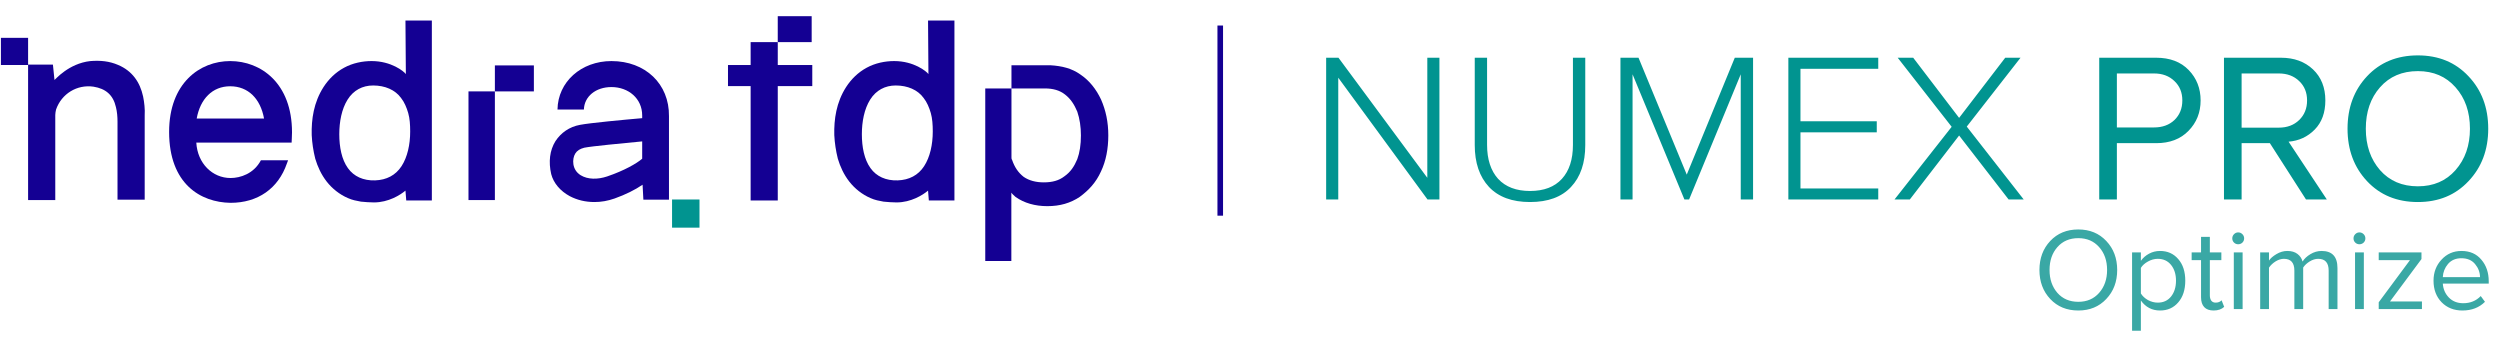 <?xml version="1.0" encoding="UTF-8"?> <svg xmlns="http://www.w3.org/2000/svg" width="447" height="62" viewBox="0 0 447 62" fill="none"><path d="M257.369 35.668H255.241L239.281 13.894V35.668H237.115V10.322H239.319L255.203 31.792V10.322H257.369V35.668ZM273.565 36.124C270.373 36.124 267.929 35.225 266.231 33.426C264.534 31.602 263.685 29.107 263.685 25.94V10.322H265.889V25.902C265.889 28.486 266.548 30.513 267.865 31.982C269.208 33.426 271.108 34.148 273.565 34.148C276.048 34.148 277.948 33.426 279.265 31.982C280.583 30.538 281.241 28.511 281.241 25.902V10.322H283.445V25.94C283.445 29.132 282.597 31.627 280.899 33.426C279.227 35.225 276.783 36.124 273.565 36.124ZM313.448 35.668H311.244V13.286L302.01 35.668H301.174L291.902 13.286V35.668H289.736V10.322H292.966L301.592 31.222L310.18 10.322H313.448V35.668ZM335.832 35.668H319.758V10.322H335.832V12.298H321.924V21.684H335.566V23.66H321.924V33.692H335.832V35.668ZM361.841 35.668H359.143L350.289 24.23L341.473 35.668H338.737L348.959 22.672L339.307 10.322H342.081L350.289 21.076L358.535 10.322H361.271L351.657 22.634L361.841 35.668ZM378.497 35.668H375.343V10.322H385.527C387.984 10.322 389.922 11.057 391.341 12.526C392.76 13.995 393.469 15.807 393.469 17.96C393.469 20.113 392.747 21.925 391.303 23.394C389.884 24.863 387.959 25.598 385.527 25.598H378.497V35.668ZM385.147 22.786C386.642 22.786 387.858 22.343 388.795 21.456C389.732 20.544 390.201 19.379 390.201 17.96C390.201 16.541 389.732 15.389 388.795 14.502C387.858 13.59 386.642 13.134 385.147 13.134H378.497V22.786H385.147ZM416.038 35.668H412.314L405.854 25.598H400.8V35.668H397.646V10.322H407.83C410.186 10.322 412.098 11.019 413.568 12.412C415.037 13.805 415.772 15.655 415.772 17.96C415.772 20.139 415.138 21.874 413.872 23.166C412.605 24.458 411.047 25.18 409.198 25.332L416.038 35.668ZM407.45 22.824C408.944 22.824 410.16 22.368 411.098 21.456C412.035 20.544 412.504 19.379 412.504 17.96C412.504 16.541 412.035 15.389 411.098 14.502C410.16 13.59 408.944 13.134 407.45 13.134H400.8V22.824H407.45ZM432.317 36.124C428.593 36.124 425.565 34.883 423.235 32.4C420.904 29.917 419.739 26.789 419.739 23.014C419.739 19.239 420.904 16.111 423.235 13.628C425.565 11.145 428.593 9.904 432.317 9.904C436.015 9.904 439.03 11.145 441.361 13.628C443.717 16.111 444.895 19.239 444.895 23.014C444.895 26.789 443.717 29.917 441.361 32.4C439.03 34.883 436.015 36.124 432.317 36.124ZM432.317 33.312C435.103 33.312 437.345 32.349 439.043 30.424C440.765 28.473 441.627 26.003 441.627 23.014C441.627 19.999 440.765 17.529 439.043 15.604C437.345 13.679 435.103 12.716 432.317 12.716C429.505 12.716 427.25 13.679 425.553 15.604C423.855 17.529 423.007 19.999 423.007 23.014C423.007 26.003 423.855 28.473 425.553 30.424C427.25 32.349 429.505 33.312 432.317 33.312Z" fill="#019490"></path><path d="M5.024 6.766H0.164V11.623H5.024V6.766Z" fill="#140093"></path><path d="M25.589 17.256C25.026 14.652 23.617 12.68 21.152 11.624C19.532 10.92 17.912 10.779 16.151 10.92C12.278 11.343 9.883 14.229 9.742 14.3C9.672 13.314 9.531 12.469 9.461 11.554H5.023V35.772H9.883V35.068C9.883 30.492 9.883 25.071 9.883 20.565C9.883 20.213 9.954 19.932 10.024 19.58C11.01 16.764 13.757 15.074 16.715 15.496C18.898 15.848 20.236 16.975 20.729 19.157C20.941 20.002 21.011 20.917 21.011 21.762C21.011 25.916 21.011 30.985 21.011 35.068V35.702H25.871C25.871 35.491 25.871 35.35 25.871 35.209C25.871 30.633 25.871 25.142 25.871 20.636C25.941 19.509 25.8 18.312 25.589 17.256Z" fill="#140093"></path><path d="M41.155 10.92C35.732 10.92 30.238 14.863 30.238 23.592C30.238 32.886 35.873 36.194 41.225 36.265C46.085 36.265 49.747 33.73 51.297 29.225C51.297 29.225 51.367 29.013 51.508 28.661H46.648C45.381 31.055 42.986 31.829 41.225 31.829C37.986 31.829 35.309 29.225 35.098 25.493H52.142C52.142 25.071 52.212 24.437 52.212 23.663C52.212 14.863 46.648 10.92 41.155 10.92ZM35.168 21.199C35.802 17.679 37.986 15.426 41.155 15.426C44.395 15.426 46.578 17.679 47.212 21.199H35.168Z" fill="#140093"></path><path d="M72.567 13.243C72.215 12.75 69.961 10.919 66.439 10.919C64.819 10.919 63.059 11.271 61.509 12.116C59.96 12.961 58.762 14.158 57.847 15.566C56.086 18.312 55.663 21.339 55.734 24.155C55.804 25.563 56.016 26.971 56.368 28.379C56.79 29.787 57.424 31.195 58.41 32.463C59.396 33.73 60.734 34.786 62.213 35.42C62.988 35.772 63.763 35.912 64.538 36.053C65.312 36.124 66.087 36.194 66.862 36.194C69.468 36.194 71.581 34.856 72.496 34.082L72.637 35.842H77.215V3.668H72.496L72.567 13.243ZM71.792 29.717C70.735 31.336 69.115 32.181 67.073 32.252C64.96 32.322 63.27 31.547 62.213 30.069C61.087 28.52 60.664 26.267 60.664 24.014C60.664 21.762 61.087 19.509 62.143 17.819C63.199 16.129 64.819 15.284 66.721 15.284C68.834 15.284 70.665 16.059 71.722 17.537C72.285 18.241 72.707 19.227 72.989 20.213C73.271 21.198 73.341 22.325 73.341 23.521C73.341 25.845 72.848 28.098 71.792 29.717Z" fill="#140093"></path><path d="M166.004 13.243C165.652 12.75 163.398 10.919 159.877 10.919C158.257 10.919 156.496 11.271 154.947 12.116C153.397 12.961 152.2 14.158 151.284 15.566C149.523 18.312 149.101 21.339 149.171 24.155C149.242 25.563 149.453 26.971 149.805 28.379C150.228 29.787 150.862 31.195 151.848 32.463C152.834 33.73 154.172 34.786 155.651 35.42C156.426 35.772 157.2 35.912 157.975 36.053C158.75 36.124 159.525 36.194 160.299 36.194C162.905 36.194 165.018 34.856 165.934 34.082L166.075 35.842H170.653V3.668H165.934L166.004 13.243ZM165.229 29.717C164.173 31.336 162.553 32.181 160.511 32.252C158.398 32.322 156.707 31.547 155.651 30.069C154.524 28.52 154.101 26.267 154.101 24.014C154.101 21.762 154.524 19.509 155.58 17.819C156.637 16.129 158.257 15.284 160.158 15.284C162.271 15.284 164.103 16.059 165.159 17.537C165.722 18.241 166.145 19.227 166.427 20.213C166.708 21.198 166.779 22.325 166.779 23.521C166.779 25.845 166.286 28.098 165.229 29.717Z" fill="#140093"></path><path d="M83.766 35.771H88.484V20.071V16.34H83.766V35.771Z" fill="#140093"></path><path d="M88.484 11.695V16.342H90.809H95.457V11.695H90.809H88.484Z" fill="#140093"></path><path d="M109.33 10.92C103.907 10.92 99.751 14.651 99.681 19.579H104.4C104.47 17.256 106.512 15.566 109.33 15.566C112.358 15.566 114.823 17.608 114.823 20.636V21.128C111.583 21.41 105.526 21.973 103.695 22.325C101.794 22.677 100.315 23.733 99.329 25.212C98.272 26.901 98.061 28.943 98.554 31.125C98.976 32.745 100.174 34.153 101.864 35.068C103.202 35.772 104.681 36.124 106.301 36.124C107.498 36.124 108.696 35.913 109.893 35.49C111.865 34.786 113.555 33.942 114.894 33.026L115.035 35.702H119.612V20.776C119.683 15.003 115.387 10.92 109.33 10.92ZM108.555 31.548C106.865 32.111 105.104 32.111 103.836 31.337C102.216 30.351 102.287 28.38 102.85 27.465C103.202 26.901 103.695 26.62 104.47 26.409C105.879 26.127 111.231 25.634 114.823 25.282V28.38C113.837 29.225 111.654 30.492 108.555 31.548Z" fill="#140093"></path><path d="M125.07 35.668H120.164V40.705H125.07V35.668Z" fill="#019490"></path><path d="M145.126 2.895H139.062V7.531H145.126V2.895Z" fill="#140093"></path><path d="M134.213 7.531V11.626H130.164V15.395H134.213V35.846H139.064V15.395H145.236V11.626H139.064V7.531H134.213Z" fill="#140093"></path><path d="M180.829 46.668V34.446C181.039 34.766 181.375 35.001 181.585 35.215C183.119 36.305 185.073 36.86 187.259 36.86C189.549 36.86 191.398 36.305 193.037 35.215C194.676 34.018 195.979 32.608 196.861 30.642C197.744 28.783 198.164 26.604 198.164 24.211C198.164 21.817 197.723 19.745 196.861 17.779C195.979 15.92 194.781 14.403 193.163 13.313C191.629 12.223 189.885 11.796 187.826 11.668H180.85V15.813H186.838C188.246 15.813 189.465 16.134 190.431 16.903C191.419 17.672 192.07 18.655 192.617 19.959C193.058 21.262 193.268 22.694 193.268 24.211C193.268 25.856 193.058 27.266 192.617 28.463C192.07 29.766 191.419 30.749 190.326 31.518C189.339 32.288 188.141 32.608 186.628 32.608C185.22 32.608 184.002 32.288 183.035 31.625C182.048 30.856 181.396 29.873 180.955 28.57C180.85 28.463 180.85 28.249 180.85 28.142V15.813H176.164V46.668H180.85H180.829Z" fill="#140093"></path><rect x="217.68" y="4.564" width="1" height="34" fill="#140093"></rect><path d="M371.603 55.518C369.545 55.518 367.872 54.832 366.584 53.46C365.296 52.088 364.652 50.359 364.652 48.273C364.652 46.187 365.296 44.458 366.584 43.086C367.872 41.714 369.545 41.028 371.603 41.028C373.647 41.028 375.313 41.714 376.601 43.086C377.903 44.458 378.554 46.187 378.554 48.273C378.554 50.359 377.903 52.088 376.601 53.46C375.313 54.832 373.647 55.518 371.603 55.518ZM371.603 53.964C373.143 53.964 374.382 53.432 375.32 52.368C376.272 51.29 376.748 49.925 376.748 48.273C376.748 46.607 376.272 45.242 375.32 44.178C374.382 43.114 373.143 42.582 371.603 42.582C370.049 42.582 368.803 43.114 367.865 44.178C366.927 45.242 366.458 46.607 366.458 48.273C366.458 49.925 366.927 51.29 367.865 52.368C368.803 53.432 370.049 53.964 371.603 53.964ZM386.212 55.518C384.784 55.518 383.643 54.923 382.789 53.733V59.13H381.214V45.123H382.789V46.635C383.167 46.103 383.657 45.676 384.259 45.354C384.861 45.032 385.512 44.871 386.212 44.871C387.556 44.871 388.641 45.354 389.467 46.32C390.307 47.272 390.727 48.56 390.727 50.184C390.727 51.808 390.307 53.103 389.467 54.069C388.641 55.035 387.556 55.518 386.212 55.518ZM385.813 54.111C386.807 54.111 387.598 53.747 388.186 53.019C388.774 52.277 389.068 51.332 389.068 50.184C389.068 49.036 388.774 48.098 388.186 47.37C387.598 46.642 386.807 46.278 385.813 46.278C385.211 46.278 384.623 46.439 384.049 46.761C383.489 47.069 383.069 47.447 382.789 47.895V52.473C383.069 52.935 383.489 53.327 384.049 53.649C384.623 53.957 385.211 54.111 385.813 54.111ZM395.793 55.518C395.051 55.518 394.491 55.315 394.113 54.909C393.735 54.503 393.546 53.915 393.546 53.145V46.509H391.866V45.123H393.546V42.351H395.121V45.123H397.179V46.509H395.121V52.809C395.121 53.201 395.205 53.516 395.373 53.754C395.555 53.992 395.814 54.111 396.15 54.111C396.612 54.111 396.969 53.971 397.221 53.691L397.683 54.867C397.221 55.301 396.591 55.518 395.793 55.518ZM400.181 43.674C399.901 43.674 399.656 43.576 399.446 43.38C399.236 43.17 399.131 42.918 399.131 42.624C399.131 42.33 399.236 42.078 399.446 41.868C399.656 41.658 399.901 41.553 400.181 41.553C400.475 41.553 400.727 41.658 400.937 41.868C401.147 42.078 401.252 42.33 401.252 42.624C401.252 42.918 401.147 43.17 400.937 43.38C400.727 43.576 400.475 43.674 400.181 43.674ZM400.979 55.266H399.404V45.123H400.979V55.266ZM417.939 55.266H416.364V48.378C416.364 46.978 415.741 46.278 414.495 46.278C413.991 46.278 413.487 46.432 412.983 46.74C412.479 47.048 412.087 47.412 411.807 47.832V55.266H410.232V48.378C410.232 46.978 409.609 46.278 408.363 46.278C407.873 46.278 407.376 46.432 406.872 46.74C406.382 47.048 405.99 47.419 405.696 47.853V55.266H404.121V45.123H405.696V46.593C405.948 46.201 406.389 45.816 407.019 45.438C407.649 45.06 408.3 44.871 408.972 44.871C409.714 44.871 410.316 45.046 410.778 45.396C411.24 45.746 411.548 46.201 411.702 46.761C412.01 46.257 412.479 45.816 413.109 45.438C413.739 45.06 414.404 44.871 415.104 44.871C416.994 44.871 417.939 45.893 417.939 47.937V55.266ZM421.858 43.674C421.578 43.674 421.333 43.576 421.123 43.38C420.913 43.17 420.808 42.918 420.808 42.624C420.808 42.33 420.913 42.078 421.123 41.868C421.333 41.658 421.578 41.553 421.858 41.553C422.152 41.553 422.404 41.658 422.614 41.868C422.824 42.078 422.929 42.33 422.929 42.624C422.929 42.918 422.824 43.17 422.614 43.38C422.404 43.576 422.152 43.674 421.858 43.674ZM422.656 55.266H421.081V45.123H422.656V55.266ZM433.043 55.266H425.315V54.048L430.901 46.509H425.315V45.123H432.959V46.32L427.331 53.901H433.043V55.266ZM440.281 55.518C438.769 55.518 437.53 55.028 436.564 54.048C435.598 53.054 435.115 51.766 435.115 50.184C435.115 48.7 435.591 47.447 436.543 46.425C437.495 45.389 438.685 44.871 440.113 44.871C441.611 44.871 442.794 45.389 443.662 46.425C444.544 47.447 444.985 48.742 444.985 50.31V50.709H436.774C436.844 51.703 437.208 52.536 437.866 53.208C438.524 53.88 439.378 54.216 440.428 54.216C441.688 54.216 442.731 53.789 443.557 52.935L444.313 53.964C443.277 55 441.933 55.518 440.281 55.518ZM443.431 49.554C443.417 48.686 443.123 47.909 442.549 47.223C441.975 46.523 441.156 46.173 440.092 46.173C439.084 46.173 438.286 46.516 437.698 47.202C437.124 47.888 436.816 48.672 436.774 49.554H443.431Z" fill="#3AA8A5"></path></svg> 